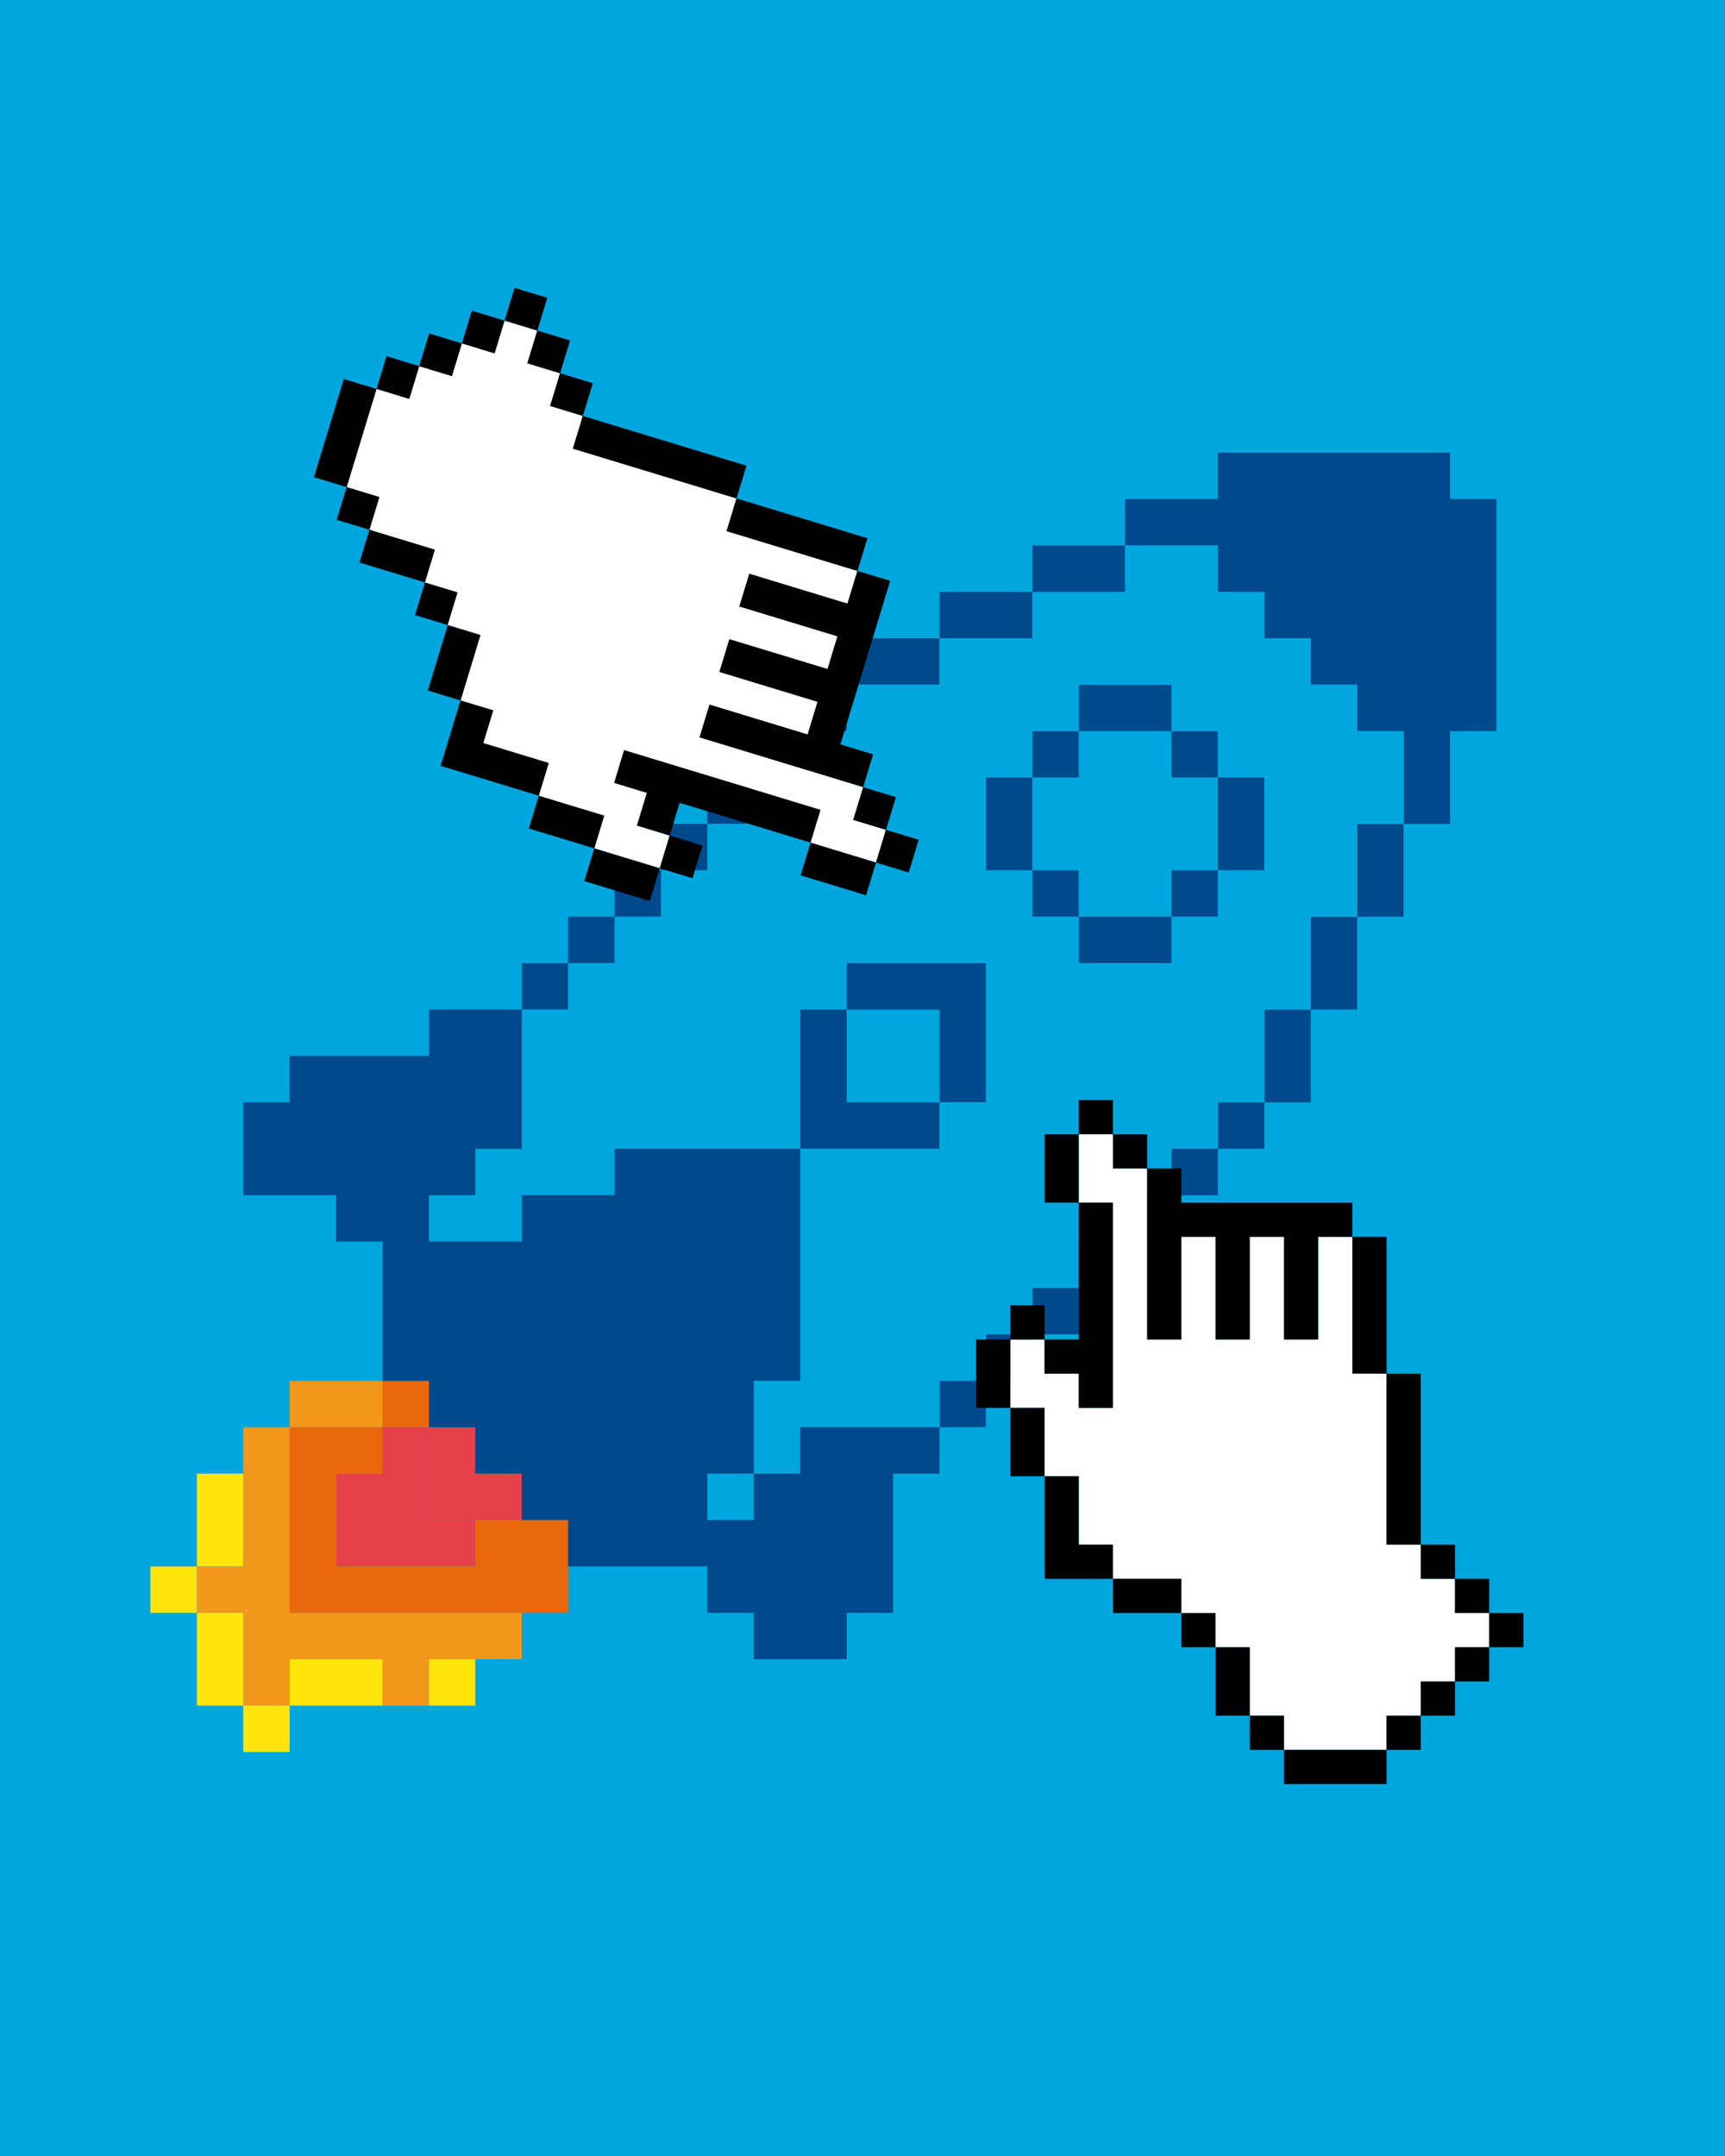 <?xml version="1.0" encoding="UTF-8"?> <svg xmlns="http://www.w3.org/2000/svg" id="Layer_1" viewBox="0 0 400 500"><defs><style> .cls-1 { fill: #ea680c; } .cls-2 { fill: #00a6de; } .cls-3 { fill: #00498c; } .cls-4 { fill: #fff; } .cls-5 { fill: #f3971b; } .cls-6 { fill: #e6414a; } .cls-7 { fill: #ffe50c; } </style></defs><rect class="cls-2" x="-4.58" y="-5.42" width="410" height="510"></rect><g><polygon class="cls-3" points="336.23 115.74 336.23 104.98 282.42 104.98 282.42 115.74 260.89 115.74 260.89 126.51 282.42 126.51 282.42 137.27 293.18 137.27 293.18 148.03 303.94 148.03 303.94 158.79 314.7 158.79 314.7 169.55 325.47 169.55 325.47 191.08 336.23 191.08 336.23 169.55 346.99 169.55 346.99 115.74 336.23 115.74"></polygon><polygon class="cls-2" points="271.65 180.32 271.65 169.55 250.13 169.55 250.13 180.32 239.37 180.32 239.37 201.84 250.13 201.84 250.13 212.6 271.65 212.6 271.65 201.84 282.42 201.84 282.42 180.32 271.65 180.32"></polygon><g><rect class="cls-3" x="250.13" y="158.79" width="21.52" height="10.76"></rect><rect class="cls-3" x="239.37" y="169.55" width="10.76" height="10.76"></rect><rect class="cls-3" x="271.65" y="169.55" width="10.76" height="10.76"></rect><rect class="cls-3" x="228.6" y="180.32" width="10.76" height="21.52"></rect><rect class="cls-3" x="282.42" y="180.32" width="10.76" height="21.52"></rect><rect class="cls-3" x="239.37" y="201.84" width="10.76" height="10.76"></rect><rect class="cls-3" x="271.65" y="201.84" width="10.76" height="10.76"></rect><rect class="cls-3" x="250.13" y="212.6" width="21.52" height="10.76"></rect></g><g><rect class="cls-3" x="239.37" y="126.51" width="21.52" height="10.76"></rect><rect class="cls-3" x="217.84" y="137.27" width="21.52" height="10.76"></rect><rect class="cls-3" x="196.32" y="148.03" width="21.52" height="10.76"></rect><rect class="cls-3" x="185.56" y="158.79" width="10.76" height="10.76"></rect><rect class="cls-3" x="174.79" y="169.55" width="10.76" height="10.76"></rect><rect class="cls-3" x="164.03" y="180.32" width="10.76" height="10.76"></rect><rect class="cls-3" x="153.27" y="191.08" width="10.76" height="10.76"></rect><rect class="cls-3" x="142.51" y="201.84" width="10.76" height="10.76"></rect><rect class="cls-3" x="131.74" y="212.6" width="10.76" height="10.76"></rect><rect class="cls-3" x="120.98" y="223.37" width="10.76" height="10.76"></rect></g><rect class="cls-2" x="196.32" y="234.13" width="21.52" height="21.52"></rect><polygon class="cls-3" points="196.32 223.37 196.32 234.13 217.84 234.13 217.84 255.65 228.6 255.65 228.6 234.13 228.6 223.37 196.32 223.37"></polygon><polygon class="cls-3" points="196.32 255.65 196.32 234.13 185.56 234.13 185.56 266.42 196.32 266.42 217.84 266.42 217.84 255.65 196.32 255.65"></polygon><g><rect class="cls-3" x="314.7" y="191.08" width="10.76" height="21.52"></rect><rect class="cls-3" x="303.94" y="212.6" width="10.76" height="21.52"></rect><rect class="cls-3" x="293.18" y="234.13" width="10.76" height="21.52"></rect><rect class="cls-3" x="282.42" y="255.65" width="10.76" height="10.76"></rect><rect class="cls-3" x="271.65" y="266.42" width="10.76" height="10.76"></rect><rect class="cls-3" x="260.89" y="277.18" width="10.76" height="10.76"></rect><rect class="cls-3" x="250.13" y="287.94" width="10.76" height="10.76"></rect><rect class="cls-3" x="239.37" y="298.7" width="10.76" height="10.76"></rect><rect class="cls-3" x="228.6" y="309.46" width="10.76" height="10.76"></rect><rect class="cls-3" x="217.84" y="320.23" width="10.76" height="10.76"></rect></g><polygon class="cls-6" points="110.22 341.75 110.22 330.99 99.46 330.99 99.46 352.51 110.22 352.51 120.98 352.51 120.98 341.75 110.22 341.75"></polygon><g><path class="cls-2" d="M314.7,169.55v-10.76h-10.76v-10.76h-10.76v-10.76h-10.76v-10.76h-21.52v10.76h-21.52v10.76h-21.52v10.76h-21.52v10.76h-10.76v10.76h-10.76v10.76h-10.76v10.76h-10.76v10.76h-10.76v10.76h-10.76v10.76h-10.76v32.29h-10.76v10.76h-10.76v10.76h21.52v-10.76h21.52v-10.76h43.05v-32.29h10.76v-10.76h32.29v32.29h-10.76v10.76h-32.29v53.81h-10.76v21.52h10.76v-10.76h32.29v-10.76h10.76v-10.76h10.76v-10.76h10.76v-10.76h10.76v-10.76h10.76v-10.76h10.76v-10.76h10.76v-21.52h10.76v-21.52h10.76v-21.52h10.76v-21.52h-10.76ZM293.18,201.84h-10.76v10.76h-10.76v10.76h-21.52v-10.76h-10.76v-10.76h-10.76v-21.52h10.76v-10.76h10.76v-10.76h21.52v10.76h10.76v10.76h10.76v21.52Z"></path><rect class="cls-2" x="164.03" y="341.75" width="10.76" height="10.76"></rect></g><polygon class="cls-6" points="99.46 352.51 99.46 330.99 88.69 330.99 88.69 341.75 77.93 341.75 77.93 363.28 88.69 363.28 99.46 363.28 110.22 363.28 110.22 352.51 99.46 352.51"></polygon><g><rect class="cls-1" x="88.69" y="320.23" width="10.76" height="10.76"></rect><polygon class="cls-1" points="110.22 352.51 110.22 363.28 77.93 363.28 77.93 341.75 88.69 341.75 88.69 330.99 67.17 330.99 67.17 341.75 67.17 374.04 77.93 374.04 110.22 374.04 131.74 374.04 131.74 352.51 110.22 352.51"></polygon></g><polygon class="cls-3" points="185.56 330.99 185.56 341.75 174.79 341.75 174.79 352.51 164.03 352.51 164.03 341.75 174.79 341.75 174.79 320.23 185.56 320.23 185.56 266.42 142.51 266.42 142.51 277.18 120.98 277.18 120.98 287.94 99.46 287.94 99.46 277.18 110.22 277.18 110.22 266.42 120.98 266.42 120.98 244.89 120.98 234.13 99.46 234.13 99.46 244.89 67.17 244.89 67.17 255.65 56.41 255.65 56.41 277.18 77.93 277.18 77.93 287.94 88.69 287.94 88.69 298.7 88.69 320.23 99.46 320.23 99.46 330.99 110.22 330.99 110.22 341.75 120.98 341.75 120.98 352.51 131.74 352.51 131.74 363.28 142.51 363.28 153.27 363.28 164.03 363.28 164.03 374.04 174.79 374.04 174.79 384.8 196.32 384.8 196.32 374.04 207.08 374.04 207.08 341.75 217.84 341.75 217.84 330.99 185.56 330.99"></polygon><g><rect class="cls-5" x="67.17" y="320.23" width="21.52" height="10.76"></rect><polygon class="cls-5" points="67.17 374.04 67.17 330.99 56.41 330.99 56.41 363.28 45.65 363.28 45.65 374.04 56.41 374.04 56.41 395.56 67.17 395.56 67.17 384.8 88.69 384.8 88.69 395.56 99.46 395.56 99.46 384.8 120.98 384.8 120.98 374.04 67.17 374.04"></polygon></g><rect class="cls-7" x="99.46" y="384.8" width="10.76" height="10.76"></rect><g><rect class="cls-7" x="45.65" y="341.75" width="10.76" height="21.52"></rect><rect class="cls-7" x="34.88" y="363.28" width="10.76" height="10.76"></rect><rect class="cls-7" x="45.65" y="374.04" width="10.76" height="21.52"></rect><rect class="cls-7" x="67.17" y="384.8" width="21.52" height="10.76"></rect><rect class="cls-7" x="56.41" y="395.56" width="10.76" height="10.76"></rect></g></g><g><rect x="97.21" y="136.04" width="7.93" height="7.93" transform="translate(-62.21 196.06) rotate(-73.08)"></rect><polygon class="cls-4" points="122.27 84.25 129.86 86.56 127.55 94.14 135.14 96.45 132.83 104.04 170.77 115.58 168.47 123.17 198.82 132.4 196.51 139.99 173.75 133.06 171.44 140.65 194.2 147.57 191.89 155.16 169.13 148.24 166.82 155.83 189.59 162.75 187.28 170.34 164.52 163.41 162.21 171 200.15 182.54 197.84 190.13 205.43 192.44 203.12 200.02 187.94 195.41 190.25 187.82 144.72 173.97 142.42 181.56 150 183.87 147.7 191.46 155.28 193.77 152.98 201.35 137.8 196.74 140.11 189.15 124.93 184.53 127.24 176.95 112.06 172.33 114.37 164.74 106.78 162.44 109.09 154.85 111.4 147.26 103.81 144.95 106.12 137.36 98.53 135.06 100.84 127.47 85.66 122.85 87.97 115.27 80.38 112.96 82.69 105.37 85 97.78 87.31 90.19 94.89 92.5 97.2 84.91 104.79 87.22 107.1 79.63 114.69 81.94 116.99 74.35 124.58 76.66 122.27 84.25"></polygon><g><rect x="180.83" y="108.13" width="7.93" height="31.72" transform="translate(12.4 264.71) rotate(-73.08)"></rect><rect x="204.1" y="193.42" width="7.93" height="7.93" transform="translate(-41.32 339.01) rotate(-73.08)"></rect><rect x="190.41" y="193.58" width="7.93" height="15.86" transform="translate(-54.97 328.84) rotate(-73.08)"></rect><rect x="198.82" y="183.52" width="7.93" height="7.93" transform="translate(-35.59 326.95) rotate(-73.08)"></rect><polygon points="194.87 172.64 202.45 174.95 200.15 182.54 162.21 171 164.52 163.41 187.28 170.34 189.59 162.75 166.82 155.83 169.13 148.24 191.89 155.16 194.2 147.57 171.44 140.65 173.75 133.06 196.51 139.99 198.82 132.4 206.41 134.71 194.87 172.64"></polygon><rect x="153.96" y="194.75" width="7.93" height="7.93" transform="translate(-78.14 291.98) rotate(-73.08)"></rect><rect x="140.27" y="194.91" width="7.93" height="15.86" transform="translate(-91.8 281.81) rotate(-73.08)"></rect><polygon points="155.28 193.77 147.7 191.46 150 183.87 142.42 181.56 144.72 173.97 190.25 187.82 187.94 195.41 157.59 186.18 155.28 193.77"></polygon><rect x="148.99" y="86.19" width="7.93" height="39.66" transform="translate(7.02 221.51) rotate(-73.08)"></rect><rect x="127.4" y="182.71" width="7.93" height="15.86" transform="translate(-89.25 260.85) rotate(-73.08)"></rect><polygon points="104.48 170.02 106.78 162.44 114.37 164.74 112.06 172.33 127.24 176.95 124.93 184.53 102.17 177.61 104.48 170.02"></polygon><rect x="128.54" y="87.54" width="7.93" height="7.93" transform="translate(6.4 191.65) rotate(-73.08)"></rect><rect x="97.37" y="149.73" width="15.86" height="7.93" transform="translate(-72.38 209.72) rotate(-73.08)"></rect><rect x="123.26" y="77.64" width="7.93" height="7.93" transform="translate(12.13 179.58) rotate(-73.08)"></rect><rect x="117.98" y="67.75" width="7.93" height="7.93" transform="translate(17.85 167.51) rotate(-73.08)"></rect><rect x="88.13" y="121.02" width="7.93" height="15.86" transform="translate(-58.08 179.55) rotate(-73.08)"></rect><rect x="108.08" y="73.03" width="7.93" height="7.93" transform="translate(5.78 161.79) rotate(-73.08)"></rect><rect x="98.18" y="78.31" width="7.93" height="7.93" transform="translate(-6.29 156.06) rotate(-73.08)"></rect><rect x="79.06" y="113.94" width="7.93" height="7.93" transform="translate(-53.94 163.03) rotate(-73.08)"></rect><rect x="88.29" y="83.59" width="7.93" height="7.93" transform="translate(-18.35 150.34) rotate(-73.08)"></rect><rect x="68.15" y="96.46" width="23.79" height="7.93" transform="translate(-39.32 147.79) rotate(-73.08)"></rect></g></g><g><rect x="273.94" y="374.08" width="7.93" height="7.93"></rect><polygon class="cls-4" points="337.39 374.08 337.39 366.15 329.46 366.15 329.46 358.22 321.52 358.22 321.52 318.57 313.59 318.57 313.59 286.84 305.66 286.84 305.66 310.64 297.73 310.64 297.73 286.84 289.8 286.84 289.8 310.64 281.87 310.64 281.87 286.84 273.94 286.84 273.94 310.64 266.01 310.64 266.01 270.98 258.08 270.98 258.08 263.05 250.15 263.05 250.15 278.91 258.08 278.91 258.08 326.5 250.15 326.5 250.15 318.57 242.21 318.57 242.21 310.64 234.28 310.64 234.28 326.5 242.21 326.5 242.21 342.36 250.15 342.36 250.15 358.22 258.08 358.22 258.08 366.15 266.01 366.15 273.94 366.15 273.94 374.08 281.87 374.08 281.87 382.02 289.8 382.02 289.8 397.88 297.73 397.88 297.73 405.81 305.66 405.81 313.59 405.81 321.52 405.81 321.52 397.88 329.46 397.88 329.46 389.95 337.39 389.95 337.39 382.02 345.32 382.02 345.32 374.08 337.39 374.08"></polygon><g><rect x="313.59" y="286.84" width="7.93" height="31.72"></rect><rect x="250.15" y="255.12" width="7.93" height="7.93"></rect><rect x="242.21" y="263.05" width="7.93" height="15.86"></rect><rect x="258.08" y="263.05" width="7.93" height="7.93"></rect><polygon points="273.94 278.91 273.94 270.98 266.01 270.98 266.01 310.64 273.94 310.64 273.94 286.84 281.87 286.84 281.87 310.64 289.8 310.64 289.8 286.84 297.73 286.84 297.73 310.64 305.66 310.64 305.66 286.84 313.59 286.84 313.59 278.91 273.94 278.91"></polygon><rect x="234.28" y="302.71" width="7.93" height="7.93"></rect><rect x="226.35" y="310.64" width="7.93" height="15.86"></rect><polygon points="242.21 310.64 242.21 318.57 250.15 318.57 250.15 326.5 258.08 326.5 258.08 278.91 250.15 278.91 250.15 310.64 242.21 310.64"></polygon><rect x="321.52" y="318.57" width="7.93" height="39.66"></rect><rect x="234.28" y="326.5" width="7.93" height="15.86"></rect><polygon points="250.15 366.15 258.08 366.15 258.08 358.22 250.15 358.22 250.15 342.36 242.21 342.36 242.21 366.15 250.15 366.15"></polygon><rect x="329.46" y="358.22" width="7.93" height="7.93"></rect><rect x="258.08" y="366.15" width="15.86" height="7.93"></rect><rect x="337.39" y="366.15" width="7.93" height="7.93"></rect><rect x="345.32" y="374.08" width="7.93" height="7.93"></rect><rect x="281.87" y="382.02" width="7.93" height="15.86"></rect><rect x="337.39" y="382.02" width="7.93" height="7.93"></rect><rect x="329.46" y="389.95" width="7.93" height="7.93"></rect><rect x="289.8" y="397.88" width="7.93" height="7.93"></rect><rect x="321.52" y="397.88" width="7.93" height="7.93"></rect><rect x="297.73" y="405.81" width="23.79" height="7.93"></rect></g></g></svg> 